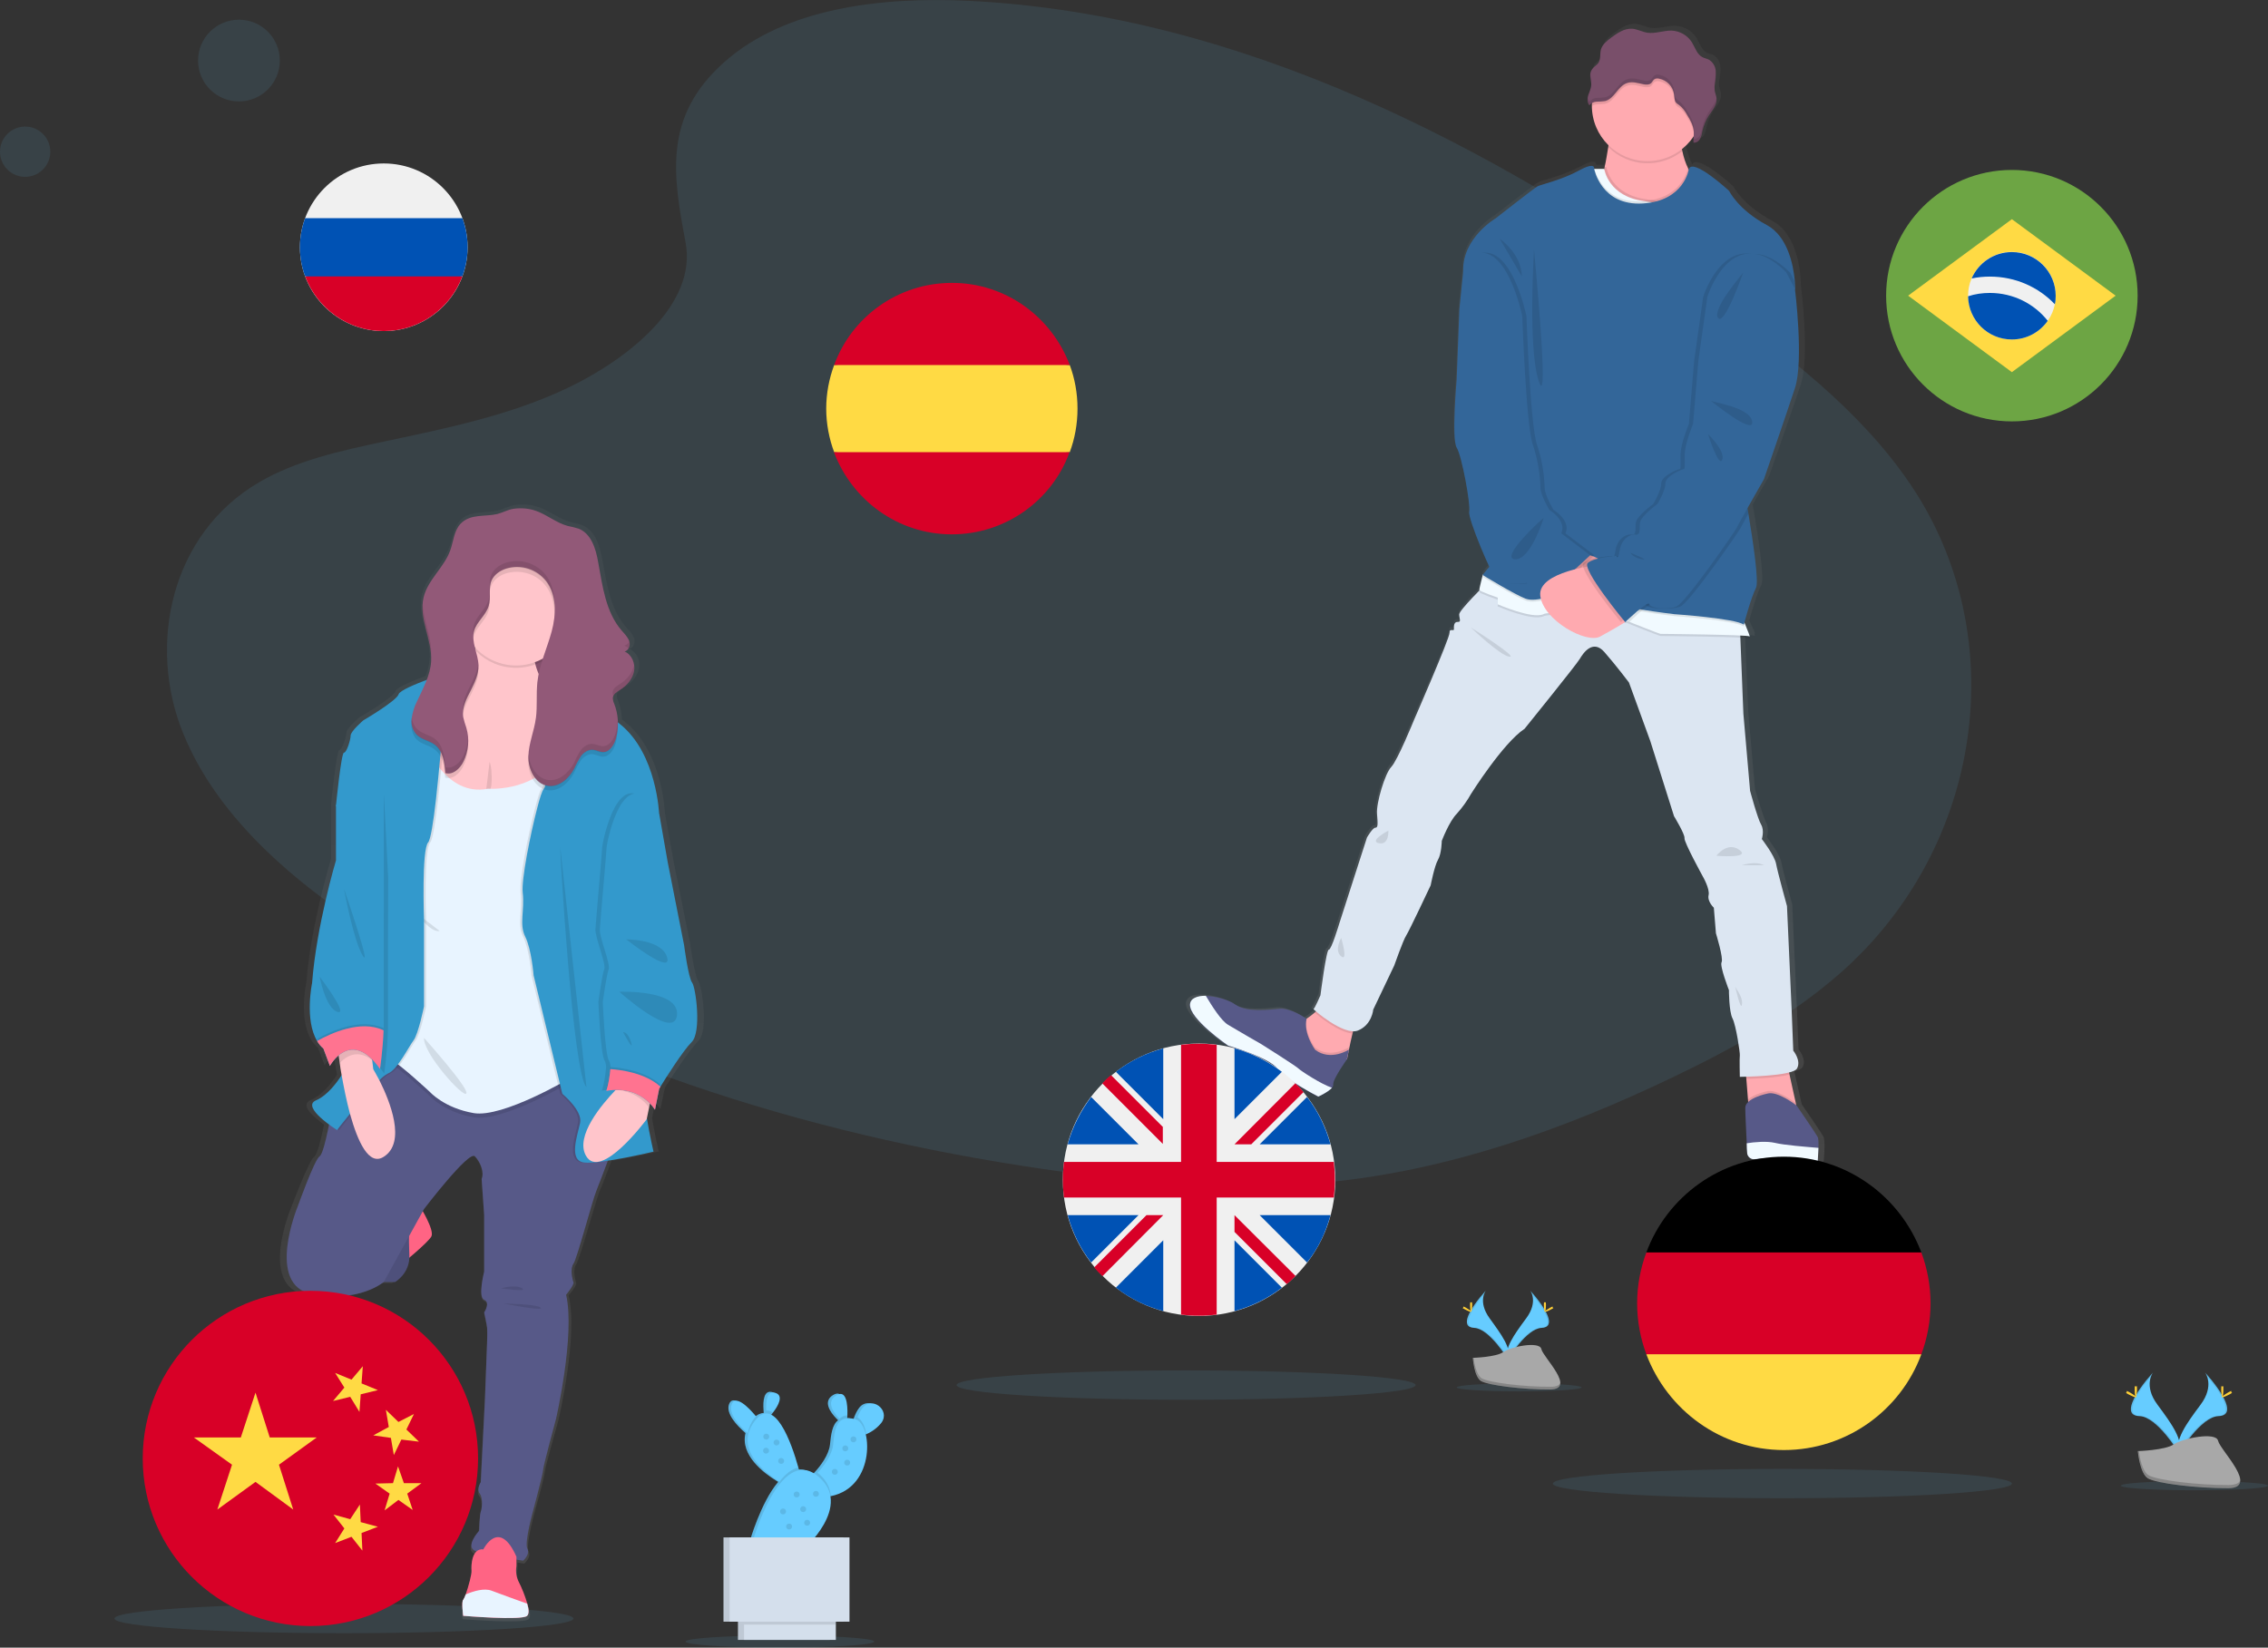 <?xml version="1.0" encoding="utf-8"?>
<!-- Generator: Adobe Illustrator 22.0.1, SVG Export Plug-In . SVG Version: 6.00 Build 0)  -->
<svg version="1.1" id="fa60aa3c-ac5a-409e-a10f-995c3361be0f"
	 xmlns="http://www.w3.org/2000/svg" xmlns:xlink="http://www.w3.org/1999/xlink" x="0px" y="0px" viewBox="0 0 1082.1 786.3"
	 style="enable-background:new 0 0 1082.1 786.3;" xml:space="preserve">
<rect x="0" y="0" width="1082.1" height="786.3" fill="#333333" stroke="none"/>
<style type="text/css">
	.st0{opacity:0.1;fill:#66CCFF;enable-background:new    ;}
	.st1{fill:#66CCFF;}
	.st2{opacity:0.1;enable-background:new    ;}
	.st3{fill:#FFD037;}
	.st4{fill:#A8A8A8;}
	.st5{opacity:0.2;enable-background:new    ;}
	.st6{fill:url(#SVGID_1_);}
	.st7{fill:#925978;}
	.st8{fill:#FF6484;}
	.st9{fill:#575988;}
	.st10{fill:#FFC5CB;}
	.st11{fill:#E8F4FF;}
	.st12{fill:#3399CC;}
	.st13{opacity:0.1;fill:#FFFFFF;enable-background:new    ;}
	.st14{opacity:0.1;}
	.st15{fill:url(#SVGID_2_);}
	.st16{fill:#FFAAB0;}
	.st17{fill:#DCE6F2;}
	.st18{fill:#F1FAFF;}
	.st19{fill:#336699;}
	.st20{fill:#794F6A;}
	.st21{fill:#D4DFEC;}
	.st22{fill:#FFDA44;}
	.st23{fill:#D80027;}
	.st24{fill:#F0F0F0;}
	.st25{fill:#0052B4;}
	.st26{fill:#6DA544;}
</style>
<title>design community</title>
<path class="st0" d="M345.5,29.7c29.2-26,75.1-31.3,116.8-29.3C593.4,6.9,711.7,70.2,814,141.8c37.1,25.9,73.5,53.8,97.6,89.5
	c49,72.6,34.4,173.3-33.6,233.1c-23.2,20.4-51.2,36-80.1,49.8c-51.3,24.6-106.6,44.4-164.7,50c-41.5,4-83.5,0.8-124.7-4.8
	c-115.2-15.6-228.3-50.2-323.1-109.3c-41.7-25.9-80.9-58.1-98-100.1s-6.2-95.1,36.3-119.9c17.6-10.3,38.6-14.9,59.1-19.3
	c30.3-6.4,61-12.7,88.3-25.8c28.2-13.5,61.6-39.5,56-69.3C321.1,83.7,316.3,55.7,345.5,29.7z"/>
<ellipse class="st0" cx="850.4" cy="708" rx="109.5" ry="7"/>
<ellipse class="st0" cx="565.9" cy="661" rx="109.5" ry="7"/>
<ellipse class="st0" cx="164.1" cy="772.4" rx="109.5" ry="7"/>
<ellipse class="st0" cx="372.1" cy="783.4" rx="45" ry="2.9"/>
<ellipse class="st0" cx="1047" cy="709" rx="35.1" ry="2.2"/>
<ellipse class="st0" cx="724.8" cy="662.1" rx="29.8" ry="1.9"/>
<path class="st1" d="M1052.1,655c0,0,4.7,6.2-2.2,15.4s-12.5,17.1-10.2,22.9c0,0,10.4-17.2,18.8-17.5S1061.3,665.4,1052.1,655z"/>
<path class="st2" d="M1052.1,655c0.4,0.6,0.8,1.2,1,1.9c8.2,9.7,12.6,18.7,4.7,18.9c-7.4,0.2-16.2,13.4-18.3,16.7
	c0.1,0.3,0.2,0.5,0.2,0.8c0,0,10.4-17.2,18.8-17.5S1061.3,665.4,1052.1,655z"/>
<path class="st3" d="M1060.8,662.8c0,2.2-0.2,3.9-0.5,3.9s-0.5-1.8-0.5-3.9s0.3-1.1,0.6-1.1S1060.8,660.7,1060.8,662.8z"/>
<path class="st3" d="M1063.8,665.4c-1.9,1-3.6,1.7-3.7,1.4s1.3-1.3,3.2-2.4s1.2-0.3,1.3,0S1065.7,664.4,1063.8,665.4z"/>
<path class="st1" d="M1027.2,655c0,0-4.7,6.2,2.2,15.4c6.9,9.3,12.5,17.1,10.2,22.9c0,0-10.4-17.2-18.8-17.5
	C1012.4,675.6,1018,665.4,1027.2,655z"/>
<path class="st2" d="M1027.2,655c-0.4,0.6-0.8,1.2-1,1.9c-8.2,9.7-12.6,18.7-4.7,18.9c7.4,0.2,16.2,13.4,18.3,16.7
	c-0.1,0.3-0.2,0.5-0.2,0.8c0,0-10.4-17.2-18.8-17.5C1012.4,675.6,1018,665.4,1027.2,655z"/>
<path class="st3" d="M1018.5,662.8c0,2.2,0.2,3.9,0.5,3.9s0.6-1.8,0.6-3.9s-0.3-1.1-0.6-1.1S1018.5,660.7,1018.5,662.8z"/>
<path class="st3" d="M1015.5,665.4c1.9,1,3.6,1.7,3.7,1.4s-1.3-1.3-3.2-2.4s-1.2-0.3-1.3,0S1013.6,664.4,1015.5,665.4z"/>
<path class="st4" d="M1020,692.5c0,0,13.1-0.4,17.1-3.2s20.2-6.2,21.2-1.7s19.7,22.5,4.9,22.6s-34.5-2.3-38.4-4.7
	C1020.9,703.1,1020,692.5,1020,692.5z"/>
<path class="st5" d="M1063.5,708.7c-14.8,0.1-34.5-2.3-38.4-4.7c-3-1.8-4.2-8.4-4.6-11.5h-0.4c0,0,0.8,10.6,4.8,13
	c4,2.4,23.6,4.8,38.4,4.7c4.3,0,5.8-1.5,5.7-3.8C1068.3,707.8,1066.7,708.6,1063.5,708.7z"/>
<path class="st1" d="M730.1,615.9c0,0,4,5.2-1.9,13.2s-10.7,14.6-8.8,19.6c0,0,8.9-14.7,16.1-15S738,624.8,730.1,615.9z"/>
<path class="st2" d="M730.1,615.9c0.3,0.5,0.6,1.1,0.8,1.7c7,8.3,10.8,16,4,16.2c-6.3,0.2-13.9,11.5-15.7,14.3
	c0.1,0.2,0.1,0.4,0.2,0.6c0,0,8.9-14.7,16.1-15S738,624.8,730.1,615.9z"/>
<path class="st3" d="M737.6,622.6c0,1.8-0.2,3.3-0.5,3.3s-0.5-1.5-0.5-3.3s0.3-1,0.5-1S737.6,620.8,737.6,622.6z"/>
<path class="st3" d="M740.2,624.8c-1.6,0.9-3,1.4-3.2,1.2s1.1-1.1,2.7-2s1-0.2,1.1,0S741.8,624,740.2,624.8z"/>
<path class="st1" d="M708.9,615.9c0,0-4,5.2,1.8,13.2s10.7,14.6,8.8,19.6c0,0-8.9-14.7-16.1-15S701,624.8,708.9,615.9z"/>
<path class="st2" d="M708.9,615.9c-0.4,0.5-0.6,1.1-0.8,1.7c-7,8.3-10.8,16-4,16.2c6.3,0.2,13.9,11.5,15.7,14.3
	c-0.1,0.2-0.1,0.4-0.2,0.6c0,0-8.9-14.7-16.1-15S701,624.8,708.9,615.9z"/>
<path class="st3" d="M701.4,622.6c0,1.8,0.2,3.3,0.5,3.3s0.5-1.5,0.5-3.3s-0.3-1-0.5-1S701.4,620.8,701.4,622.6z"/>
<path class="st3" d="M698.8,624.8c1.6,0.9,3,1.4,3.2,1.2s-1.1-1.1-2.7-2s-1-0.2-1.1,0S697.2,624,698.8,624.8z"/>
<path class="st4" d="M702.7,648c0,0,11.2-0.3,14.6-2.8s17.3-5.3,18.1-1.4s16.9,19.2,4.2,19.3s-29.5-2-32.9-4S702.7,648,702.7,648z"
	/>
<path class="st5" d="M739.9,661.8c-12.7,0.1-29.5-2-32.9-4c-2.6-1.6-3.6-7.2-3.9-9.8h-0.4c0,0,0.7,9.1,4.1,11.1s20.2,4.1,32.9,4
	c3.7,0,4.9-1.3,4.9-3.3C744,661.1,742.6,661.8,739.9,661.8z"/>
<linearGradient id="SVGID_1_" gradientUnits="userSpaceOnUse" x1="293.656" y1="194.626" x2="293.656" y2="-338.416" gradientTransform="matrix(1 0 0 1 -58.95 579.14)">
	<stop  offset="0" style="stop-color:#808080;stop-opacity:0.25"/>
	<stop  offset="0.54" style="stop-color:#808080;stop-opacity:0.12"/>
	<stop  offset="1" style="stop-color:#808080;stop-opacity:0.1"/>
</linearGradient>
<path class="st6" d="M333.2,468.3c-1.8-2.3-3.9-17.9-3.9-17.9l-8-39.8l-4.1-22.9c0,0-1-29-19.1-43.3l-1.4-1.1c0-0.3,0-0.5,0-0.8l0,0
	l0,0c-0.2-2.8-0.8-5.5-1.8-8.1c-0.4-0.8-0.7-1.8-0.6-2.7c0-0.4,0.2-0.7,0.4-1.1l0,0c0.8-1.2,2-2.1,3.3-2.7c3.3-2,6.1-5.1,6.9-8.9
	c0-0.1,0-0.2,0-0.2c0-0.2,0-0.3,0.1-0.5s0-0.2,0-0.3c0-0.2,0-0.3,0-0.5v-0.2c0-0.2,0-0.4,0-0.6v-0.1c0-0.2,0-0.5-0.1-0.7l0,0l0,0
	c-0.4-2.8-2.1-5.1-4.6-6.3c0.9-0.2,1.7-0.9,2-1.7l0,0c0.1-0.2,0.2-0.5,0.3-0.8l0,0c0.1-0.2,0.1-0.5,0.1-0.8v-0.1c0-0.2,0-0.4,0-0.7
	c0-0.1,0-0.1,0-0.2c0-0.2-0.1-0.4-0.1-0.6c0-0.1,0-0.1,0-0.2l-0.1-0.1l0,0c-0.7-1.9-2.3-3.4-3.6-4.9c-7.9-8.8-9.4-21.3-11.6-32.8
	c-1.2-6.4-3.4-13.7-9.6-16.1c-1.8-0.6-3.5-1-5.3-1.4c-5.5-1.5-10-5.3-15.4-7.2c-3.6-1.2-7.5-1.6-11.3-1c-2.9,0.5-5.3,1.9-8.1,2.6
	c-6,1.5-13.3-0.2-18,4.7c-3.3,3.4-3.6,8.5-5.2,12.9c-3.1,8.2-11.1,14.1-13.1,22.5c-1.3,5.5,0,11,1.5,16.5c1.1,3.7,1.8,7.5,2.2,11.3
	c0.1,1,0.1,1.9,0,2.9c-0.2,2.8-0.9,5.6-1.9,8.2c-6.8,2.5-13.8,5.5-14.3,7.1c-1,3.3-17.3,12.6-17.3,12.6s-6.2,5.3-6.2,7.3
	s-2.1,8.3-3.4,8.3s-3.9,25.4-3.9,25.4v26.4c0,0-9.6,31.2-11.8,58.9c0,0-3.9,17.7,2.4,27.8c0.8,1.4,1.9,2.6,3.1,3.6l3.2,8.4
	c1.1-1.9,2.6-3.6,4.3-5c0.2,1,0.3,2.3,0.6,3.7c0.3,1.7,0.6,3.7,1,5.8c-2,3.1-6.8,9.7-12.6,12.1c-5.4,2.3,1.6,8.2,6.4,11.7
	c-1.3,6.4-3.1,14.2-4.6,15.2c-2.6,1.8-10.9,23.9-10.9,23.9s-16.3,38,7.1,42.3s35.3-5.8,35.3-5.8h5.6c0,0,6.8-3.8,7-11.8
	c3.8-3.1,9.7-8.1,10.9-10.1s-2.1-8.5-4.2-12.1l0.5-1c0,0,22.2-28.5,25.1-25.4s4.6,7.8,3.4,10.8l1.2,17.4v27.2c0,0-3.2,12.3,0,13.6
	s0,6,0,6s1.2,5.5,1.4,7.3c0.1,2.3,0.1,4.5,0,6.8l-1.1,27.2l-2.1,40.3c0,0-2.3,3.3-0.5,5.5s1,7.6,0.5,8.6s-0.8,9.3-0.8,9.3
	s-7.5,7.8-1.5,9.8l0.2,0.1c-2.5,2.3-2.5,7.4-2.3,9s-1.6,8-2.9,11.6c-0.3,0.9-0.7,1.8-1.2,2.6c-0.9,0.6,0,7.7,0,7.7s29.1,2.4,31.5,0
	c1-0.9,0.8-3.2,0-5.8c-1.1-3.8-2.6-7.5-4.4-11c-1.7-3.1-0.9-7.2-0.9-7.2v-3c2,0.3,3.2,0.5,3.2,0.5s3.6-3,2.1-5.8S255,722,255,722
	s4.9-17.6,4.9-19.4s6.5-24.7,6.5-24.7s9.6-40.5,4.9-59.7c0,0,4.1-4.8,3.6-6s-1.7-6.5,0-8.8s9.3-30.5,11.3-35.2
	c1-2.2,3.3-8.3,5.6-14.3c10.3-1.5,22.5-4.4,22.5-4.4s-1.8-7.8-3.2-15.8l1.1-5.5l0.4-1.9c0.9,0.9,1.7,1.9,2.5,3l2.1-10.1
	c0,0,0.2-0.3,0.6-1c2.4-3.8,11.2-17.3,15.4-21.4C338.1,492.2,335,470.6,333.2,468.3z"/>
<rect x="242" y="299.8" class="st7" width="28.5" height="32"/>
<rect x="242" y="299.8" class="st2" width="28.5" height="32"/>
<path class="st8" d="M200.3,575.6c0,0,7.2,11.5,5.5,14.5s-13.7,12.8-13.7,12.8l-3.5-24L200.3,575.6z"/>
<path class="st9" d="M177.8,612.6l5.3-0.8h5.4c0,0,7.2-4.1,6.8-12.8s0-17,0-17L177.8,612.6z"/>
<path class="st2" d="M177.8,612.6l5.3-0.8h5.4c0,0,7.2-4.1,6.8-12.8s0-17,0-17L177.8,612.6z"/>
<path class="st9" d="M188.5,495.3l-30,33c0,0-3.5,21.8-6,23.5s-10.4,23.8-10.4,23.8s-15.7,37.8,6.9,42s34.1-5.8,34.1-5.8l19.2-34.8
	c0,0,21.5-28.2,24.3-25.2s4.5,7.8,3.2,10.8l1.2,17.2v27c0,0-3.1,12.2,0,13.5s0,6,0,6s1.2,5.5,1.4,7.2s0,6.8,0,6.8l-1,27l-2,40
	c0,0-2.2,3.2-0.5,5.5s1,7.5,0.5,8.5s-0.8,9.2-0.8,9.2s-7.2,7.8-1.5,9.8s22.5,4.5,22.5,4.5s3.5-3,2-5.8s2.8-18.2,2.8-18.2
	s4.7-17.5,4.7-19.2s6.2-24.5,6.2-24.5s9.2-40.2,4.8-59.2c0,0,4-4.8,3.5-6s-1.7-6.5,0-8.8s9-30.2,11-35s10.5-27.8,10.5-27.8v-42.5
	L188.5,495.3z"/>
<path class="st10" d="M278,344.6l-17.3,32.6l-4.5,8.6l-0.7,1.3l-44.5,1.8c0,0-1.3-2.8-3.1-7.2c-3.1-7.5-7.8-19.8-10.2-30.1
	c-0.6-2.5-1-5-1.3-7.5c-0.7-6.2,0.3-10.7,4.3-11.1c1-0.1,2,0,3,0.3c2.8,0.8,5.7,1.1,8.6,0.8c10.6-1.3,13.6-12.4,14.2-22.9
	c0-0.7,0.1-1.5,0.1-2.2c0-2.3,0-4.5-0.1-6.5c-0.2-3.4-0.6-6.8-1.2-10.2c2.6-1.3,5.4-2.3,8.3-3c8.4-2.2,20.3-2.1,20.5,15.3
	c0,3.9,0.4,7.7,1.1,11.5c0.5,2.2,1.2,4.2,2.1,6.2c2.9,5.6,7,6.2,8.9,6.2c0.4,0,0.7,0,1-0.1L278,344.6z"/>
<path class="st2" d="M233.6,363.5c0.6,1.8,0.9,3.6,0.9,5.5c0.2,2,0.1,4-0.1,5.9c-0.3,2-1.3,3.8-2.8,5.1"/>
<circle class="st2" cx="246.2" cy="291.9" r="26.8"/>
<path class="st10" d="M273,290.8c0,14.8-12,26.7-26.7,26.8c-7.4,0-14.6-3.1-19.6-8.6c-0.2-0.2-0.5-0.5-0.7-0.8
	c-9.6-11.2-8.4-28.1,2.8-37.7s28.1-8.4,37.7,2.8C270.7,278.2,273,284.4,273,290.8L273,290.8z"/>
<path class="st2" d="M203.3,357.6c0,0,9.5,24.8,29.5,20.8c0,0,20.2,1.6,31.7-13.2c11.6-14.8,12.2,85,12.2,85l-4.5,66.2
	c0,0-32.2,19.2-46.2,16.8s-20.8-10-20.8-10s-14.8-13.8-18.8-15.5s1.8-87,1.8-87l4.8-32L203.3,357.6z"/>
<path class="st11" d="M203.3,355.6c0,0,9.5,24.8,29.5,20.8c0,0,20.2,1.6,31.7-13.2c11.6-14.8,12.2,85,12.2,85l-4.5,66.2
	c0,0-32.2,19.2-46.2,16.8s-20.8-10-20.8-10s-14.8-13.8-18.8-15.5s1.8-87,1.8-87l4.8-32L203.3,355.6z"/>
<path class="st2" d="M202.3,495.3c0,0,21.5,24,20.2,26.5S201.8,502.6,202.3,495.3z"/>
<path class="st2" d="M198.6,435.7c0,0,6.9,9.6,11.2,8.6"/>
<path class="st2" d="M213.4,333.3c0,0,0,0.3-0.1,0.8c-0.2,3.1-1.1,14.2-2.2,26.6c-0.6,7-1.4,14.3-2.1,20.9
	c-1.2,10.7-2.6,19.2-3.7,20.4c-3.2,3.5-2,36.5-2,36.5v41.8c0,0-2.7,13.2-5,16.2s-7.8,14.2-12.2,15.8c-1.6,0.9-3,2-4.1,3.3
	c-4,4-9.7,10.7-14,15.9c-3.6,4.4-6.2,7.8-6.2,7.8s-17.5-11-10-14.2c5.6-2.4,10.2-8.9,12.2-12c0.7-1,1-1.7,1-1.7
	c0.4-2.3,0.9-4.6,1.6-6.9c0.6-2.1,1.6-4.1,2.8-6c0.9-1.5,2.4-2.7,4.1-3.1c6.5-1.2,9.8-63,9.8-63l-20-43.6l-2-4.4
	c0,0,2.5-25.2,3.8-25.2s3.2-6.2,3.2-8.2s6-7.2,6-7.2s15.9-9.3,16.9-12.5c0.5-1.7,7.8-4.8,14.6-7.3c6.1-2.3,11.8-4.1,11.8-4.1
	C220.7,324.7,213.4,333.3,213.4,333.3z"/>
<path class="st12" d="M212.4,333.3c0,0,0,0.3-0.1,0.8c-0.2,3.1-1.1,14.2-2.2,26.6c-0.6,7-1.4,14.3-2.1,20.9
	c-1.2,10.7-2.6,19.2-3.7,20.4c-3.2,3.5-2,36.5-2,36.5v41.8c0,0-2.7,13.2-5,16.2s-7.8,14.2-12.2,15.8c-1.6,0.9-3,2-4.1,3.3
	c-4,4-9.7,10.7-14,15.9c-3.6,4.4-6.2,7.8-6.2,7.8s-17.5-11-10-14.2c5.6-2.4,10.2-8.9,12.2-12c0.7-1,1-1.7,1-1.7
	c0.4-2.3,0.9-4.6,1.6-6.9c0.6-2.1,1.6-4.1,2.8-6c0.9-1.5,2.4-2.7,4.1-3.1c6.5-1.2,9.8-63,9.8-63l-20-43.6l-2-4.4
	c0,0,2.5-25.2,3.8-25.2s3.2-6.2,3.2-8.2s6-7.2,6-7.2s15.9-9.3,16.9-12.5c0.5-1.7,7.8-4.8,14.6-7.3c6.1-2.3,11.8-4.1,11.8-4.1
	C219.7,324.7,212.4,333.3,212.4,333.3z"/>
<path class="st2" d="M311.9,390.8l-21.6,25.3c0,0,18.8,97.2,16.5,101.8c-0.2,0.4-0.3,0.8-0.3,1.2c-0.2,2.3-0.2,4.7,0.1,7
	c0.3,2.5,0.7,5.2,1.1,7.9c1.3,7.9,3.1,15.6,3.1,15.6s-25.2,6-33,5.2s-3.2-13.2-2-19s-8.5-13.8-8.5-13.8l-13.7-56.5
	c0,0-1-12.5-4-18.5s-0.2-12.5-1.2-21c-0.7-6.1,3.6-27.7,6.9-40.3c1.2-4.8,2.3-8.3,3-9.1l0.1-0.1c2-1.8,0-12,0-12s4.8-27,4.2-29.2
	c-0.3-1.3,1.3-4.4,2.7-6.9c1.1-1.9,2-3.4,2-3.4s9.7,6.1,26.2,19.5l1.5,1.2c17.5,14.2,18.5,43,18.5,43L311.9,390.8z"/>
<path class="st12" d="M312.9,390.8l-21.6,25.3c0,0,18.8,97.2,16.5,101.8c-0.2,0.4-0.3,0.8-0.3,1.2c-0.2,2.3-0.2,4.7,0.1,7
	c0.3,2.5,0.7,5.2,1.1,7.9c1.3,7.9,3.1,15.6,3.1,15.6s-25.2,6-33,5.2s-3.2-13.2-2-19s-8.5-13.8-8.5-13.8l-13.7-56.5
	c0,0-1-12.5-4-18.5s-0.2-12.5-1.2-21c-0.7-6.1,3.6-27.7,6.9-40.3c1.2-4.8,2.4-8.3,3-9.1l0.1-0.1c2-1.8,0-12,0-12s4.8-27,4.2-29.2
	c-0.3-1.3,1.3-4.4,2.7-6.9c1.1-1.9,2-3.4,2-3.4s9.7,6.1,26.2,19.5l1.5,1.2c17.5,14.2,18.5,43,18.5,43L312.9,390.8z"/>
<path class="st2" d="M267.3,404.3c-0.2,2,6,108.2,12.5,114.5L267.3,404.3z"/>
<path class="st10" d="M183,552.1c-7,4.4-12.3-7.2-16-20.5c-1.7-6.3-3-12.9-4-18.5c-0.4-2.1-0.7-4-0.9-5.7c-0.7-4.5-1-7.4-1-7.4
	l7.4-1.5l8.1-1.6l1,9.2l0.5,4.2c0,0,1.3,2.1,3,5.4C185.9,525.3,194.1,545.2,183,552.1z"/>
<path class="st10" d="M311.5,519.9l-1.8,8.6l-1.1,5.4l-0.1,0.3c0,0-21.9,29.6-28.9,17.4c-5.4-9.4,7.7-24.7,14.1-31.4
	c2-2.1,3.4-3.3,3.4-3.3l10.2,2.2L311.5,519.9z"/>
<path class="st8" d="M251.5,771.1c-2.4,2.4-30.5,0-30.5,0s-0.9-7,0-7.6c0.5-0.8,0.9-1.7,1.2-2.6c1.3-3.7,3-10,2.8-11.5
	c-0.2-2.1-0.1-10.6,5.6-10c0,0,7.5-15.2,15.8,3.5v4.5c-0.4,2.4-0.1,4.9,0.9,7.1c1.8,3.5,3.2,7.1,4.3,10.9
	C252.3,767.9,252.5,770.1,251.5,771.1z"/>
<path class="st11" d="M251.5,771.1c-2.4,2.4-30.5,0-30.5,0s-0.9-7,0-7.6c0.5-0.8,0.9-1.7,1.2-2.6c3.7-1.6,8.8-3.1,12.3-1.8
	c4.5,1.7,12.7,4.7,17,6.2C252.3,767.9,252.5,770.1,251.5,771.1z"/>
<path class="st2" d="M226.5,311.2c0.7,2.9,1.7,5.8,1.7,8.7c0.1,4-1.7,7.9-3.5,11.5c-2.1,4.1-4.5,8.5-3.8,13.1
	c0.4,1.7,0.9,3.4,1.5,5.1c1.6,5.4,1,11.1-1.4,16.1c-1.6,3.3-5,6.5-8.6,5.4c-0.3-3.5-0.7-7.4-2.4-10.4c-0.7-1.2-1.6-2.3-2.7-3.1
	c-2.6-2-6.2-2.4-8.5-4.7c-0.4-0.4-0.8-0.9-1.1-1.4c-1.1-1.9-1.6-4.2-1.4-6.4c0-0.3,0.1-0.7,0.1-1c0.5-2.4,1.3-4.8,2.4-7
	c0.6-1.3,1.3-2.7,1.9-4c1.5-3,2.8-6.1,3.8-9.3c6.1-2.3,11.8-4.1,11.8-4.1c3.3,5-3.9,13.7-3.9,13.7s0,0.3-0.1,0.8
	C222.9,332.9,226.1,321.7,226.5,311.2z"/>
<path class="st2" d="M241.5,273.6c-2.9,0.9-5.7,2.8-7,5.6c-1.4,3.1-0.7,6.7-1,10.1c-0.1,0.7-0.2,1.5-0.4,2.2
	c-1.2,4.2-5.1,7.1-6.7,11.1c-0.1,0.3-0.2,0.6-0.3,0.9c-0.4,1.6-0.5,3.2-0.2,4.8c-9.6-11.2-8.3-28.1,2.9-37.7s28.1-8.3,37.7,2.9
	c9.6,11.2,8.3,28.1-2.9,37.7c-1.2,1-2.5,1.9-3.8,2.7c1.1-3.4,2.3-6.7,3.2-10.2c2.2-8.1,2.5-17.4-2.6-24.1
	C256,273.9,248.5,271.6,241.5,273.6z"/>
<path class="st2" d="M293.8,354.6c-0.9,3.2-3.1,6.7-6.4,6.5c-1.6-0.1-3-1-4.6-1.2c-2.2-0.2-4.3,1.2-5.7,3c-1.2,1.9-2.3,3.9-3.2,5.9
	c-2.5,4.8-7.3,9.1-12.6,8.3l-0.5-0.1c-0.5-0.1-1.1-0.3-1.6-0.5c-4.8-2-7.3-8.1-7.2-13.6c0.2-6.2,2.8-12,3.6-18.2
	c0.8-5.7,0.1-11.4,0.7-17.1c0.2-1.9,0.5-3.7,1-5.6c2.9,5.6,7,6.2,8.9,6.2c1.1-1.9,2-3.4,2-3.4s9.7,6.1,26.2,19.5
	C294.9,347.9,294.6,351.3,293.8,354.6z"/>
<path class="st7" d="M256,243.9c5.2,1.9,9.6,5.7,14.9,7.1c1.7,0.3,3.5,0.8,5.2,1.3c6,2.4,8.2,9.6,9.3,16
	c2.1,11.5,3.6,23.8,11.2,32.6c1.4,1.6,2.9,3.1,3.6,5s-0.2,4.6-2.2,5c3.5,1.5,5.2,5.8,4.5,9.5s-3.4,6.8-6.6,8.8c-1.5,1-3.3,2-3.5,3.8
	c0,0.9,0.2,1.9,0.6,2.7c2.1,5.3,2.4,11.2,0.9,16.7c-0.9,3.2-3.1,6.7-6.4,6.5c-1.6-0.1-3-1-4.6-1.1c-2.2-0.2-4.3,1.2-5.7,3
	c-1.2,1.9-2.3,3.9-3.2,5.9c-2.5,4.8-7.3,9.1-12.6,8.3c-6.1-0.9-9.5-8-9.3-14.2s2.8-12,3.6-18.2c0.8-5.7,0.1-11.4,0.7-17.1
	c0.9-8.3,4.6-16,6.8-24.1s2.5-17.4-2.6-24.1c-4.5-5.7-12-8.1-19-6c-2.9,0.9-5.7,2.8-7,5.6c-1.7,3.8-0.2,8.3-1.4,12.2
	c-1.3,4.5-5.7,7.5-7,12c-1.5,5.4,2,10.9,2.1,16.5c0.1,4-1.7,7.9-3.5,11.5c-2.1,4.1-4.5,8.5-3.8,13.1c0.4,1.7,0.9,3.4,1.5,5.1
	c1.6,5.4,1.1,11.2-1.4,16.2c-1.6,3.3-5.1,6.5-8.6,5.4c-0.4-5-1.1-10.5-5-13.5c-2.6-2-6.2-2.4-8.6-4.7c-2-2.1-2.9-5-2.5-7.8
	s1.2-5.5,2.5-8.1c2.9-6.2,6.4-12.4,6.8-19.2c0.6-10.3-6-20.4-3.6-30.5c2-8.4,9.8-14.3,12.7-22.4c1.6-4.4,1.8-9.5,5-12.8
	c4.6-4.8,11.6-3.2,17.5-4.6c2.7-0.7,5-2.1,7.8-2.5C248.7,242.3,252.5,242.6,256,243.9z"/>
<path class="st2" d="M185.1,457.3c0,0,0,22.5,0,32.5c0,1.3,0,2.7-0.1,4.1c-0.3,9-1.7,18.4-1.7,18.4c-1.6-2.4-3.5-4.5-5.7-6.3
	c-4.8-3.8-8.9-3.3-11.9-1.6c-1.3,0.8-2.5,1.7-3.6,2.9c-0.7-4.5-1-7.4-1-7.4l7.4-1.5c0.9-1.5,2.4-2.7,4.1-3.1c6.5-1.2,9.8-63,9.8-63
	l-20-43.6v-2.1l6.8-10.8c11.2-9.8,14,4.2,14,4.2s2,38,2,39S185.1,457.3,185.1,457.3z"/>
<path class="st12" d="M183.1,455.1c0,0,0,22.5,0,32.5c0,1.3,0,2.7-0.1,4.1c-0.3,9-1.7,18.4-1.7,18.4c-14-19.8-23.9-1.4-23.9-1.4
	l-3.1-8.3c-1.2-1-2.2-2.2-3-3.6c-6.1-10.1-2.4-27.7-2.4-27.7c2.1-27.5,11.4-58.5,11.4-58.5v-26.2l6.8-10.8c11.2-9.8,16,4.2,16,4.2
	s0,38,0,39S183.1,455.1,183.1,455.1z"/>
<path class="st2" d="M183,490.7c-0.3,9-1.7,18.4-1.7,18.4c-14-19.8-23.9-1.4-23.9-1.4l-3.1-8.3c-1.2-1-2.2-2.2-3-3.6
	C157.8,492.1,172.2,485.5,183,490.7z"/>
<path class="st8" d="M183,491.7c-0.3,9-1.7,18.4-1.7,18.4c-14-19.8-23.9-1.4-23.9-1.4l-3.1-8.3c-1.2-1-2.2-2.2-3-3.6
	C157.8,493.1,172.2,486.5,183,491.7z"/>
<path class="st13" d="M183,491.7c-0.3,9-1.7,18.4-1.7,18.4c-14-19.8-23.9-1.4-23.9-1.4l-3.1-8.3c-1.2-1-2.2-2.2-3-3.6
	C157.8,493.1,172.2,486.5,183,491.7z"/>
<path class="st2" d="M164.1,424.1c0,0,4.5,24.8,9,32S164.1,424.1,164.1,424.1z"/>
<path class="st2" d="M152.5,466.1c0,0,2.8,15,8.5,16.8S152.5,466.1,152.5,466.1z"/>
<path class="st2" d="M307.4,519l4.1,0.9l-1.8,8.6c-0.7-0.9-1.4-1.7-2.2-2.5c-3.7-3.5-8.5-5.6-13.7-5.9c-2.2-0.1-4.5,0-6.6,0.4
	c1-3.4,1.6-6.9,1.9-10.4c0.2-1.3,0-2.7-0.6-3.9c-2-2.8-3-28.2-3-28.2s1.8-13,2.8-15.5s-4.5-15.3-4.2-19.1c0.2-3.9,3.2-37.1,3.2-38.9
	s6.5-36,20-23l5.2,7.2l0.3,1.9l-21.6,25.3c0,0,18.8,97.2,16.5,101.8C307.6,518.2,307.5,518.6,307.4,519z"/>
<path class="st12" d="M330,497.3c-4.1,4.1-12.6,17.5-14.9,21.3l-0.6,1l-2,10c0,0-7-12-23.2-9c1-3.4,1.6-6.9,1.9-10.4
	c0.2-1.3,0-2.7-0.6-3.9c-2-2.8-3-28.2-3-28.2s1.8-13,2.8-15.5s-4.5-15.3-4.2-19.1c0.2-3.9,3.2-37.1,3.2-38.9s6.5-36,20-23l5.2,7.2
	l4,22.8l7.8,39.5c0,0,2,15.5,3.8,17.8S334.8,492.6,330,497.3z"/>
<path class="st2" d="M315.1,517.6l-0.6,1l-2,10c0,0-7-12-23.2-9c1-3.4,1.6-6.9,1.9-10.4C296.7,509.6,307.9,511.1,315.1,517.6z"/>
<path class="st8" d="M315.1,518.6l-0.6,1l-2,10c0,0-7-12-23.2-9c1-3.4,1.6-6.9,1.9-10.4C296.7,510.6,307.9,512.1,315.1,518.6z"/>
<path class="st13" d="M315.1,518.6l-0.6,1l-2,10c0,0-7-12-23.2-9c1-3.4,1.6-6.9,1.9-10.4C296.7,510.6,307.9,512.1,315.1,518.6z"/>
<path class="st2" d="M298.8,448.3c0,0,17-0.2,19.5,8.6S298.8,448.3,298.8,448.3z"/>
<path class="st2" d="M295.5,473.3c0,0,28.8-1.2,27.5,11.2S295.5,473.3,295.5,473.3z"/>
<path class="st2" d="M297.3,492.6c0,0,2.2-0.5,3.8,4.8S297.3,492.6,297.3,492.6z"/>
<path class="st2" d="M239.1,614.8c0,0,6.9-2,10,0S239.1,614.8,239.1,614.8z"/>
<path class="st2" d="M240.3,622.1c0,0,16.2,0.2,17.7,2S240.3,622.1,240.3,622.1z"/>
<g class="st14">
	<path d="M205.7,312.8c0.5-8.2-3.5-16.2-4-24.3c-0.5,8.1,3.6,16.2,4,24.5C205.6,313,205.7,312.9,205.7,312.8z"/>
	<path d="M224.8,326.4c-2.1,4.1-4.4,8.4-3.8,12.9c0.4-3.4,2.2-6.8,3.8-9.9c1.8-3.6,3.6-7.4,3.5-11.5c0-0.4,0-0.9-0.1-1.3
		C227.8,320,226.3,323.3,224.8,326.4z"/>
	<path d="M297.9,308.1c0.7,0.3,1.4,0.8,2,1.3c0.5-1,0.6-2.2,0.3-3.4v-0.1C299.9,307,299,307.8,297.9,308.1z"/>
	<path d="M221.1,360.7c-1.6,3.3-5.1,6.5-8.6,5.4c-0.4-5-1.1-10.5-5-13.5c-2.6-2-6.2-2.4-8.5-4.7c-1.4-1.4-2.3-3.3-2.5-5.3
		c0,0.2-0.1,0.3-0.1,0.5c-0.4,2.9,0.6,5.7,2.5,7.8c2.4,2.3,5.9,2.7,8.5,4.7c4,3,4.7,8.6,5,13.5c3.5,1.1,7-2.1,8.6-5.4
		c1.7-3.5,2.5-7.4,2.2-11.3C223.1,355.3,222.3,358.1,221.1,360.7z"/>
	<path d="M302.4,317.6c-0.7,3.7-3.4,6.8-6.6,8.8c-1.5,1-3.3,2-3.5,3.8c0,0.7,0.1,1.4,0.3,2c0.8-1.1,1.9-2.1,3.2-2.7
		c3.2-2,5.9-5.1,6.6-8.8c0.2-1.1,0.2-2.2,0-3.2C302.4,317.4,302.4,317.5,302.4,317.6z"/>
	<path d="M293.8,349.6c-0.9,3.2-3.1,6.7-6.4,6.5c-1.6-0.1-3-1-4.6-1.1c-2.2-0.2-4.3,1.2-5.7,3c-1.2,1.9-2.3,3.9-3.1,5.9
		c-2.5,4.8-7.3,9.1-12.6,8.3s-8.7-6.5-9.2-12.1c0,0.3-0.1,0.6-0.1,0.9c-0.2,6.2,3.2,13.3,9.3,14.2c5.3,0.8,10.1-3.5,12.6-8.3
		c0.9-2.1,1.9-4.1,3.1-5.9c1.4-1.8,3.5-3.2,5.7-3c1.6,0.1,3,1.1,4.6,1.1c3.3,0.2,5.5-3.4,6.4-6.5c0.8-2.8,1.1-5.7,0.9-8.7
		C294.5,345.9,294.3,347.7,293.8,349.6z"/>
	<path d="M260.5,277.6c2.5,3.5,3.9,7.7,4,12c0.3-5.4-0.8-10.8-4-15.1c-4.5-5.7-12-8.1-19-6c-2.9,0.9-5.7,2.8-7,5.6
		c-1.7,3.8-0.3,8.3-1.4,12.2c-1.3,4.5-5.7,7.5-7,12c-0.4,1.4-0.5,2.9-0.3,4.4c0.1-0.5,0.1-0.9,0.3-1.4c1.2-4.5,5.6-7.5,7-12
		c1.2-4-0.2-8.5,1.4-12.2c1.2-2.8,4-4.7,7-5.6C248.5,269.5,256,271.9,260.5,277.6z"/>
</g>
<linearGradient id="SVGID_2_" gradientUnits="userSpaceOnUse" x1="777.095" y1="-24.69" x2="777.095" y2="-567.766" gradientTransform="matrix(1 0 0 1 -58.95 579.14)">
	<stop  offset="0" style="stop-color:#808080;stop-opacity:0.25"/>
	<stop  offset="0.54" style="stop-color:#808080;stop-opacity:0.12"/>
	<stop  offset="1" style="stop-color:#808080;stop-opacity:0.1"/>
</linearGradient>
<path class="st15" d="M870,542.5c-1-2-10.3-15.4-10.3-15.4l0,0l-0.3-1.2l-3.1-13.7l-0.2-1c2-0.5,3.4-1.1,3.9-1.9
	c2.2-3.8-1.9-8.5-1.9-8.5l-0.8-20.2l-2.2-49c0,0-4.6-16.4-5.2-20.2c-0.7-3.8-6.9-11.9-6.9-11.9s1.3-4-0.3-6.9s-5.4-16.2-5.4-16.2
	l-3.2-37l-1.5-36.4c1.5,0,3.1,0.1,4.6,0.4c0.2,0.2,0.1-0.3-0.2-1.1c0.1,0,0.2,0,0.2,0.1c0.5,0.4-0.9-2.7-2.4-5.9l-0.2-0.4
	c0.7-2.6,3.7-13.2,5.8-17c1.5-2.8-1.4-22.3-3.7-35.6c-0.2-1-0.3-1.9-0.5-2.7c3.7-6.4,7.9-13.7,7.9-13.7s10.7-30.4,15.1-43.7
	s0-47.5,0-47.5l0,0c0,0,0-1.7-0.2-4.3c-0.7-7.1-3.3-20.9-13.5-26.3C831.4,97.9,827,88.9,827,88.9s-17.3-15.8-19.5-10.5l-0.2-0.3
	c-1.3-2.6-2.2-5.4-2.8-8.3c-0.1-0.3-0.1-0.6-0.2-0.9c2.2-1.7,4.1-3.8,5.7-6.2c0,0.4-0.1,0.9-0.1,1.3l0,0c0,0.3,0,0.6,0,0.8v0.4
	c0,0.2,0,0.4,0,0.6c0,0.1,0,0.2,0,0.3c1.3,0.1,2.6-0.6,3.2-1.8c0.5-1.2,0.9-2.4,1.1-3.7c0.6-2.7,1.7-5.3,3.2-7.6s3.5-4.6,3.7-7.1
	c0-0.4,0-0.8,0-1.1c-0.1-1.3-0.8-2.6-0.9-3.9c-0.1-0.7-0.1-1.3,0-2l0,0c0-0.4,0.1-0.8,0.2-1.2s0.2-1,0.2-1.6s0.1-0.9,0.2-1.3V35
	c0.1-1.2,0.1-2.3,0-3.5c-0.2-2.2-1.4-4.1-3.2-5.2c-1-0.5-2.2-0.7-3.2-1.2c-2.6-1.3-3.5-4.6-5-7.1c-2.2-3.4-5.9-5.5-9.9-5.7
	s-7.9,1.6-11.8,1c-2.5-0.4-4.8-1.8-7.4-1.9c-3.7-0.3-7,2-10.1,4.2c-2.1,1.5-4.4,3.3-5.1,5.8c-0.6,2.1,0,4.4-1.2,6.2
	c-0.8,1.2-2.1,1.8-3,3c-0.7,0.9-1,2.1-1,3.2c0,0.1,0,0.2,0,0.3s0,0.4,0,0.5c0.1,0.8,0.2,1.6,0.3,2.3c0,0.1,0,0.2,0,0.2l0,0
	c0.3,2.1-0.4,3.6-1.1,5.7c-0.3,0.9-0.5,1.8-0.5,2.7v0.1c0,0,0,0.1,0,0.2c0,0.2,0,0.4,0,0.6l0,0c0.1,0.7,0.4,1.4,0.9,1.9
	c0.2-0.4,0.6-0.8,1-1c0,0.3,0,0.6,0,0.9v0.1c0,7.1,2.9,13.9,8,18.9c0,0.3-0.1,0.6-0.1,0.9c-0.4,3-1,6.3-1.7,9.5l-0.2,1h-5
	c0,0,0.8-3.7-7.5,0.8s-18.5,6.7-20,7.5s-20.3,15.4-20.3,15.4s-16.3,9.4-15.8,25.4l0,0l-1.9,18l-1.3,33.6c0,0-2.5,28.6,0,32.6
	s6.9,27.8,6.1,30.8c-0.6,2.2,5.5,17.5,9.8,26.4c-1.1,1.2-2.2,2.5-3.2,3.8c0,0-1.7,6.7-1.7,7.4c0,0,0,0.1,0.1,0.1
	c-3.8,3.8-9.7,10-9.7,11.4c0,2,1.2,3.8-0.7,3.6s-1.9,2.1-1.8,3.4s-2.3-0.7-2.1,1.8s-17.3,41.8-17.3,41.8s-8,19.2-11,22.4
	c-3,3.2-7.3,17.2-6.9,22.4s0.5,6.7-0.8,6.7s-4.1,4.7-4.1,4.7L638,440c0,0-3.9,12.7-5.1,12.5c-1.2-0.2-3.8,21.8-3.8,21.8
	s-2.9,6.5-3.4,6.5c-0.1,0,0.4,0.5,1.2,1.2l-0.6,0.5c-1.3,1.1-2.6,2.1-4,3c0,0-7.7-5.3-13-4.8s-16.1,1.8-21.5-2
	c-3-2.1-9.3-4-14.4-4.1c-4.1-0.1-7.3,1-7.6,4.1c-0.5,6.8,18.5,19.7,18.5,19.7s20,5.7,23.9,11s19.9,13.4,19.9,13.4s4.8-2.1,6.6-4.2
	l0,0c0.4-0.4,0.7-1,0.7-1.6c-0.3-2.5,6.6-12,6.6-12l1-4.7c0.5-2.3,1.1-5.2,1.7-7.7c0.1-0.3,0.2-0.7,0.2-1c0.8,0,1.6-0.1,2.3-0.4
	c6.8-2.7,7.5-10,7.5-10l10.1-21.2c0,0,4.4-12.2,5.8-14.4c1.3-2.2,11.8-24.1,11.8-24.1s1.9-9.4,3.6-12.2c1.7-2.8,1.9-9,1.9-9
	s3.5-9.4,7.3-13c2.7-2.9,5-6.1,6.9-9.5c0,0,15.4-24.3,25.9-31.1c0,0,25.2-30.8,26.8-33.5s6.3-9.7,12-3.3
	c5.7,6.3,11.8,14.6,11.8,14.6l10.3,28.1l11.5,36c0,0,5.4,8.7,5.1,10.5c-0.3,1.8,8.8,18.2,8.8,18.2s3.5,6,2.9,9s2.5,6,2.5,6l1,12.2
	c0,0,3.7,12,2.7,13.9s3.6,13.4,3.6,13.4s0,10.2,1.7,13.5s3.7,16.7,3.6,17.7s0,10.2,0,10.2s1.2,0,3.1-0.1l0.1,1l0.8,10.1l0.1,0.9
	c-0.9,0.7-1.5,1.8-1.5,2.9c0,2.7,0.4,10.7,0.7,17c0.1,1.7,0.2,3.2,0.2,4.5c0.1,1.8,1.7,3.2,3.5,3.1c0.1,0,0.1,0,0.2,0
	c4.8-0.6,9.7-0.4,14.5,0.5c5.3,1.2,10.7,1.6,16.1,1.2c0,0,0.4-3.8,0.4-7.2C870.5,545.2,870.4,543.2,870,542.5z"/>
<polygon class="st16" points="857,527.6 834.2,527.6 834,524.9 833.2,514.8 832.5,507.2 852.5,507.2 853.8,512.8 856.8,526.4 "/>
<path class="st16" d="M647.2,487.2c-0.4,0.4-1.1,3-1.9,6c-1.3,5.4-2.6,12.3-2.6,12.3l-0.8,0.2L624,510c0,0-9.3-21.3-5-21.8
	c1.5-0.3,3-1,4.2-1.9c1.4-0.9,2.8-2,4.1-3.1c2.4-2,4.2-3.9,4.2-3.9S648.4,486,647.2,487.2z"/>
<path class="st2" d="M647.2,487.2c-0.4,0.4-1.1,3-1.9,6c-6.2-0.4-15.5-7.7-18-10c2.4-2,4.2-3.9,4.2-3.9S648.4,486,647.2,487.2z"/>
<path class="st2" d="M853.7,512.8c-5.5,1.5-15.5,1.9-20.6,2.1l-0.6-7.6h20L853.7,512.8z"/>
<path class="st17" d="M708.7,278.9c0,0-12.5,12.3-12.5,14.3s1.2,3.7-0.7,3.6c-1.8-0.1-1.9,2-1.8,3.4s-2.2-0.7-2.1,1.8
	s-17,41.7-17,41.7s-7.8,19.2-10.8,22.3s-7.2,17.2-6.8,22.3s0.5,6.7-0.8,6.7s-4,4.7-4,4.7l-13.2,41c0,0-3.8,12.7-5,12.5
	s-4,21.8-4,21.8s-2.8,6.5-3.3,6.5s14.5,13,21.2,10.3s7.3-10,7.3-10l10-21c0,0,4.3-12.2,5.7-14.3s11.7-24,11.7-24s1.8-9.3,3.5-12.2
	s1.8-9,1.8-9s3.5-9.3,7.2-13c2.6-2.9,4.9-6.1,6.8-9.5c0,0,15.2-24.2,25.5-31c0,0,24.8-30.7,26.3-33.3s6.2-9.7,11.8-3.3
	s11.7,14.5,11.7,14.5l10.2,28l11.3,35.8c0,0,5.3,8.7,5,10.5s8.7,18.2,8.7,18.2s3.5,6,2.8,9s2.5,6,2.5,6l1,12.2c0,0,3.7,12,2.7,13.8
	s3.5,13.3,3.5,13.3s0,10.2,1.7,13.5s3.7,16.7,3.5,17.7s0,10.2,0,10.2s25.2-0.2,27.3-4s-1.8-8.5-1.8-8.5l-0.8-20.2l-2.2-48.8
	c0,0-4.5-16.3-5.2-20.2s-6.8-11.8-6.8-11.8s1.3-4-0.3-6.8c-1.7-2.8-5.3-16.2-5.3-16.2l-3.2-36.8l-1.6-40.2L708.7,278.9z"/>
<path class="st2" d="M834.7,304.7c-1-0.8-42-1.2-42.5-1.2s-16-6.2-16-6.2s-34.5-5.7-39.8-3.2s-21.8-4.7-21.8-4.7v-3.2
	c0,0-8.8-3-8.8-3.7s1.7-7.3,1.7-7.3l1-0.4l3.8-1.3l117.2,18.8c0,0,1.5,3.2,3,6.3C833.8,301.9,835.2,305.1,834.7,304.7z"/>
<path class="st18" d="M834.7,303.7c-1-0.8-42-1.2-42.5-1.2s-16-6.2-16-6.2s-34.5-5.7-39.8-3.2s-21.8-4.7-21.8-4.7v-3.2
	c0,0-8.8-3-8.8-3.7s1.7-7.3,1.7-7.3l1-0.4l3.8-1.3l117.2,18.8c0,0,1.5,3.2,3,6.3C833.8,300.9,835.2,304.1,834.7,303.7z"/>
<path class="st2" d="M643.6,499.8l-1,4.7c0,0-0.3,0.5-0.8,1.2L624,510c0,0-9.3-21.3-5-21.8c1.5-0.3,3-1,4.2-1.9
	c-0.9,6.7,4.3,13.7,4.3,13.7C634.9,505.5,643.6,499.8,643.6,499.8z"/>
<path class="st9" d="M643.6,500.9l-1,4.7c0,0-6.8,9.5-6.5,12c0,0.6-0.2,1.2-0.7,1.6l0,0c-1.8,2.1-6.5,4.2-6.5,4.2s-15.7-8-19.5-13.3
	s-23.5-11-23.5-11s-18.7-12.8-18.2-19.7c0.2-3,3.5-4.1,7.5-4.1c5,0.1,11.2,1.9,14.2,4.1c5.3,3.8,16,2.5,21.2,2s12.8,4.8,12.8,4.8
	c-1.7,7,4.1,14.8,4.1,14.8C634.9,506.6,643.6,500.9,643.6,500.9z"/>
<path class="st18" d="M635.5,519.1L635.5,519.1c-1.8,2.1-6.5,4.2-6.5,4.2s-15.7-8-19.5-13.3S586,499,586,499s-18.7-12.8-18.2-19.7
	c0.2-3,3.5-4.1,7.5-4.1c3,5,7.4,12,10.7,13.9c5.3,3.2,15.8,9.2,15.8,9.2s16.7,10.5,17.8,11.7C620.6,511,630.3,517.4,635.5,519.1z"/>
<path class="st2" d="M857,527.5h-22.9l-0.2-2.7c2.9-2.7,9-4,9-4c4.3-1.3,12.2,4.3,13.7,5.5L857,527.5z"/>
<path class="st9" d="M867.6,547.8c-0.1,3.4-0.4,7.1-0.4,7.1c-5.3,0.4-10.6,0-15.8-1.2c-4.7-1-9.5-1.1-14.2-0.5
	c-1.8,0.2-3.4-1.1-3.6-2.9c0-0.1,0-0.1,0-0.2c-0.1-1.3-0.2-2.8-0.2-4.5c-0.3-6.2-0.7-14.2-0.7-16.9c0-4.7,10.5-6.8,10.5-6.8
	c4.8-1.5,14,5.7,14,5.7s9.2,13.3,10.2,15.3C867.6,543.7,867.7,545.6,867.6,547.8z"/>
<path class="st18" d="M867.6,547.8c-0.1,3.4-0.4,7.1-0.4,7.1c-5.3,0.4-10.6,0-15.8-1.2c-4.7-1-9.5-1.1-14.2-0.5
	c-1.8,0.2-3.4-1.1-3.6-2.9c0-0.1,0-0.1,0-0.2c-0.1-1.3-0.2-2.8-0.2-4.5c3.8-0.6,9.5-1.1,13.4-0.2
	C851.3,546.5,861.8,547.3,867.6,547.8z"/>
<path class="st2" d="M639.9,447.6c0,0-3.5,6,0,8.8S639.9,447.6,639.9,447.6z"/>
<path class="st2" d="M827.9,470.9c1,2,3.7,5,3.2,8.5S827.9,470.9,827.9,470.9z"/>
<path class="st16" d="M824.9,105.2c0,0-15.3-1.6-31.1-3.6l-0.7-0.1c-18.4-2.4-37.2-5.6-33.6-7.9c1.6-1,3-3.5,4.1-6.7
	c0.7-2,1.3-4.1,1.8-6.2l0,0c0.1-0.3,0.2-0.7,0.2-1c0.7-3.1,1.2-6.4,1.7-9.4c0.8-6.1,1.2-10.9,1.2-10.9s39.2-14.8,34.3,3.7
	c-0.7,3-0.8,6.1-0.1,9.1c0.6,2.9,1.5,5.7,2.8,8.3C811.8,93.6,824.9,105.2,824.9,105.2z"/>
<path class="st2" d="M802.9,62.9c-0.7,3-0.8,6.1-0.1,9.1c-10.5,8.5-25.8,7.8-35.4-1.8c0.8-6.1,1.2-10.9,1.2-10.9
	S807.7,44.4,802.9,62.9z"/>
<path class="st16" d="M812.5,50.4c0,14.6-11.8,26.5-26.5,26.5c-14.6,0-26.5-11.8-26.5-26.5l0,0v-0.1c0-14.6,11.9-26.5,26.5-26.5
	S812.5,35.7,812.5,50.4z"/>
<path class="st2" d="M794.1,100.5c-0.1,0.4-0.2,0.7-0.3,1.1l-0.7-0.1c-18.4-2.4-37.2-5.6-33.6-7.9c1.6-1,3-3.5,4.1-6.7
	c0.7-2,1.3-4.1,1.8-6.2l0,0c0.1-0.3,0.2-0.7,0.2-1h0.8c0.1,0.4,2,13.2,19.2,15.4l0.6,0.1C792.9,95.8,794.6,98,794.1,100.5z"/>
<path class="st18" d="M793.1,101.5c-0.8,4.1-7.9,9.1-7.9,9.1l-19.7-3.7c0,0-12.3-11-12.3-11.3s7.3-15,7.3-15h4.9
	c0.1,0.4,2,13.2,19.2,15.4l0.6,0.1C791.9,96.8,793.6,99,793.1,101.5z"/>
<path class="st2" d="M824.9,105.2c0,0-15.7-1.6-31.8-3.7c-0.8,4.1-7.9,9.1-7.9,9.1l-19.7-3.7c0,0-12.3-11-12.3-11.3s7.3-15,7.3-15
	h0.2c0.6,2.2,1.6,4.3,2.9,6.3c3.1,4.7,9,9.9,20,9.2l0.9-0.1c16.5-1.4,20.2-12.8,20.9-15.7C811.8,93.6,824.9,105.2,824.9,105.2z"/>
<path class="st2" d="M832.3,297.8L832,299c-4-3-33.2-5-33.2-5s-7.7-0.9-15-2.1c-5.3-0.8-10.5-1.8-12.3-2.8c-0.4-0.2-0.9-0.4-1.3-0.5
	c-6.6-2.1-27-4.5-27-4.5s-10,4.5-15.3,2.5s-20.5-11.3-20.5-11.3s0.3-0.5,1-1.4l3.8-1.3l117.2,18.8
	C829.3,291.5,830.9,294.7,832.3,297.8z"/>
<path class="st19" d="M834.2,245.1c2.2,13.3,5.1,32.6,3.6,35.5c-2.3,4.3-5.8,17.5-5.8,17.5c-4-3-33.2-5-33.2-5s-7.7-0.9-15-2.1
	c-5.3-0.8-10.5-1.8-12.3-2.8c-0.4-0.2-0.9-0.4-1.3-0.5c-6.6-2.1-27-4.5-27-4.5s-10,4.5-15.3,2.5s-20.5-11.3-20.5-11.3
	c2.2-3,4.7-5.7,7.5-8.2c5.2-4.7,14.7-44.8,14.4-45.3s-2.6-13.3-1.9-20.8s-2-44.2-2-44.2s-26.8-10.4-27.3-26.4s15.5-25.3,15.5-25.3
	s18.5-14.5,20-15.3s11.5-3,19.7-7.5s7.3-0.8,7.3-0.8s3.3,17.7,23.2,16.5s22-16.5,22-16.5c2.1-5.3,19.2,10.5,19.2,10.5s4.3,9,18,16.3
	c10,5.4,12.6,19.2,13.3,26.2c0.2,2.6,0.2,4.3,0.2,4.3l-40.2,28.8l15.8,65.8C832,232.6,833,237.9,834.2,245.1z"/>
<path class="st16" d="M734.9,279.4c0,0,13.2,22.7,26.8,16.3c3.1-1.4,5.6-3.7,7.3-6.7c5.4-9.3,0-21.2-10.4-24c-3.8-1-8-1.6-11.4-1
	C737.7,265.7,734.9,279.4,734.9,279.4z"/>
<path class="st2" d="M734.9,279.4c0,0,13.2,22.7,26.8,16.3c3.1-1.4,5.6-3.7,7.3-6.7c5.4-9.3,0-21.2-10.4-24c-3.8-1-8-1.6-11.4-1
	C737.7,265.7,734.9,279.4,734.9,279.4z"/>
<path class="st2" d="M715.5,113.9c0,0,10.4,7,10.6,18L715.5,113.9z"/>
<path class="st2" d="M731.9,119.2c0,0.7-3,47,2.3,62.8S731.9,119.2,731.9,119.2z"/>
<path class="st2" d="M812.5,50.4c0,5.1-1.5,10.2-4.3,14.5c0-0.3,0-0.7,0-1c-0.2-2.8-1.6-5.3-3.1-7.7c-1-1.9-2.3-3.6-4-4.9
	c-0.5-0.3-0.9-0.6-1.3-1c-0.9-1-0.8-2.6-1-4c-0.5-3.8-3.4-6.8-7.2-7.5c-0.8-0.2-1.6-0.1-2.2,0.3c-0.7,0.5-1,1.4-1.6,1.9
	c-0.9,0.8-2.3,0.7-3.5,0.5c-2.6-0.5-5.3-1.5-7.9-0.6c-4.4,1.4-6,7.5-10.5,8.6c-1.3,0.2-2.7,0.3-4,0.3c-0.9,0.1-1.7,0.3-2.4,0.8v-0.1
	c0-14.6,11.9-26.5,26.5-26.5S812.5,35.7,812.5,50.4L812.5,50.4z"/>
<path class="st20" d="M759.8,32.8c0.8-1.1,2.2-1.8,2.9-2.9c1.1-1.8,0.6-4.2,1.1-6.2c0.7-2.5,2.9-4.2,5-5.8c3-2.2,6.2-4.4,9.9-4.2
	c2.5,0.2,4.8,1.5,7.2,1.9c3.9,0.6,7.8-1.1,11.7-1c4,0.2,7.6,2.3,9.7,5.7c1.5,2.5,2.4,5.7,5,7c1,0.5,2.1,0.7,3.1,1.2
	c1.8,1.1,3,3.1,3.2,5.2c0.1,2.1,0,4.2-0.4,6.3c-0.2,1-0.2,2.1-0.1,3.2c0.2,1.3,0.8,2.5,0.9,3.8c0.3,3-2,5.6-3.7,8.2
	c-1.5,2.3-2.5,4.9-3.1,7.5c-0.2,1.3-0.5,2.5-1.1,3.6c-0.6,1.2-1.8,1.9-3.1,1.8c-0.2-1.8,0.3-3.6,0.1-5.5c-0.2-2.8-1.6-5.3-3.1-7.7
	c-1-1.9-2.3-3.6-4-4.9c-0.5-0.3-0.9-0.6-1.3-1c-0.9-1-0.8-2.6-1-4c-0.5-3.8-3.4-6.8-7.2-7.5c-0.8-0.2-1.6-0.1-2.2,0.3
	c-0.7,0.5-1,1.4-1.6,1.9c-0.9,0.8-2.3,0.7-3.5,0.5c-2.6-0.5-5.3-1.5-7.9-0.6c-4.4,1.4-6,7.5-10.5,8.6c-1.3,0.2-2.7,0.3-4,0.3
	c-1.4,0-2.7,0.7-3.4,1.8c-1.3-1.4-1.1-3.7-0.4-5.5c0.8-2.1,1.5-3.6,1.1-5.9S758.3,34.7,759.8,32.8z"/>
<path class="st2" d="M662.4,396.4c0,0-9.5,5-4.5,6S662.4,396.4,662.4,396.4z"/>
<path class="st2" d="M818.9,408.4c0,0,5.2-7,11-2.8S818.9,408.4,818.9,408.4z"/>
<path class="st2" d="M831.1,412.9c0,0,6.5-2.2,10.5,0H831.1z"/>
<path class="st2" d="M701.7,299.4c0,0,14,13.5,18.5,14S701.7,299.4,701.7,299.4z"/>
<path class="st2" d="M703.7,121.9l-3.6,7.7l-1.8,18l-1.3,33.5c0,0-2.5,28.5,0,32.5s6.8,27.7,6,30.7s11,31,13.2,32.7s9.8,2,14.2,1.2
	l7.9,7.5l22.4-20.7l-13.8-10.5c0,0,3.2-5.3-5.7-11.2c0,0-4-6.7-4.2-10.2c-0.2-7.1-1.4-14.2-3.7-21c-3.2-9.3-5-61.2-5-61.2
	S720.7,113.1,703.7,121.9z"/>
<path class="st19" d="M701.7,121.9l-3.6,7.7l-1.8,18l-1.3,33.5c0,0-2.5,28.5,0,32.5s6.8,27.7,6,30.7s11,31,13.2,32.7s9.8,2,14.2,1.2
	l7.9,7.5l22.4-20.7l-13.8-10.5c0,0,3.2-5.3-5.7-11.2c0,0-4-6.7-4.2-10.2c-0.2-7.1-1.4-14.2-3.7-21c-3.2-9.3-5-61.2-5-61.2
	S718.7,113.1,701.7,121.9z"/>
<path class="st2" d="M736.5,247.2c-1,0.5-21.2,19.2-13.7,19.7S736.5,247.2,736.5,247.2z"/>
<path class="st16" d="M762.2,269.7c0,0-28.8,3-27.3,14.7s22,22.9,28.5,19.4s12-6.9,12-6.9L762.2,269.7z"/>
<path class="st2" d="M850.2,129.9l4.2,8c0,0,4.3,34.2,0,47.3s-14.8,43.5-14.8,43.5s-12.7,22.2-13,23.2s-24.3,35.7-28.7,37.5
	c-4.3,1.8-12.5,0.9-13-1.1s-11.5,8.6-11.5,8.6s-21.2-25.6-17.8-28.3c3.4-2.7,13.6-3.3,13.6-3.3s0.8,2.5,1.6-2.7s4.7-7.8,7.5-7.5
	s1.7-2.7,2.2-5.8s8.3-8.8,8.3-8.8s3.8-6.2,3.8-9.8s8-6.8,8.7-6.8s0.5-1.5,0.5-6.8s4-14.8,4-14.8l2.5-30l4.3-30.5
	C812.5,141.6,824.4,104.4,850.2,129.9z"/>
<path class="st2" d="M832,232.6c0,0,1,5.4,2.2,12.5c-2,3.6-3.6,6.5-3.7,6.8c-0.3,1-24.3,35.7-28.7,37.5c-4.3,1.8-12.5,0.9-13-1.1
	c-0.2-0.9-2.5,0.7-5,2.7c-3.1,2.6-6.5,5.9-6.5,5.9s-3.4-4.1-7.2-9.1c-5.8-7.6-12.7-17.5-10.7-19.2c3.4-2.7,13.6-3.3,13.6-3.3
	s0.8,2.5,1.6-2.7s4.7-7.8,7.5-7.5s1.7-2.7,2.2-5.8s8.3-8.8,8.3-8.8s3.8-6.2,3.8-9.8s8-6.8,8.7-6.8s0.5-1.5,0.5-6.8s4-14.8,4-14.8
	l2.5-30l4.3-30.5c0,0,11.8-37.2,37.7-11.7l1.9,3.7c0.2,2.6,0.2,4.3,0.2,4.3L816,166.9L832,232.6z"/>
<path class="st19" d="M852.2,129.9l4.2,8c0,0,4.3,34.2,0,47.3s-14.8,43.5-14.8,43.5s-12.7,22.2-13,23.2s-24.3,35.7-28.7,37.5
	c-4.3,1.8-12.5,0.9-13-1.1s-11.5,8.6-11.5,8.6s-21.2-25.6-17.8-28.3c3.4-2.7,13.6-3.3,13.6-3.3s0.8,2.5,1.6-2.7s4.7-7.8,7.5-7.5
	s1.7-2.7,2.2-5.8s8.3-8.8,8.3-8.8s3.8-6.2,3.8-9.8s8-6.8,8.7-6.8s0.5-1.5,0.5-6.8s4-14.8,4-14.8l2.5-30l4.3-30.5
	C814.5,141.6,826.4,104.4,852.2,129.9z"/>
<path class="st2" d="M777.9,263.8c0,0,1,2.2,5.5,3.1S777.9,263.8,777.9,263.8z"/>
<path class="st2" d="M831.7,130.1c-0.2,0.5-15,17.3-12,21.6S831.7,130.1,831.7,130.1z"/>
<path class="st2" d="M814.9,207.1c0,0,8.5,8.3,6.8,12.3S814.9,207.1,814.9,207.1z"/>
<path class="st2" d="M816.2,191.2c0.5,0.8,18.8,3,19.8,10S816.2,191.2,816.2,191.2z"/>
<g class="st14">
	<path d="M818,41.3c0-0.4,0.1-0.8,0.2-1.2c0.4-1.9,0.5-3.8,0.5-5.8c-0.1,1.3-0.3,2.5-0.5,3.8C818,39.2,818,40.3,818,41.3z"/>
	<path d="M759.2,39.4c0.1-0.7,0.1-1.5,0-2.2s-0.2-1.4-0.3-2.1c-0.1,1.4,0,2.8,0.3,4.1V39.4z"/>
	<path d="M818.9,46.8c-0.4,2.4-2.2,4.5-3.6,6.6c-1.5,2.3-2.5,4.9-3.1,7.5c-0.2,1.3-0.5,2.5-1.1,3.6c-0.6,1.2-1.8,1.9-3.1,1.8v-0.1
		c-0.1,0.7-0.1,1.4,0,2.1c1.3,0.1,2.5-0.6,3.1-1.8c0.5-1.2,0.9-2.4,1.1-3.6c0.6-2.7,1.6-5.2,3.1-7.5c1.7-2.6,4-5.2,3.7-8.2
		C819,47,819,46.9,818.9,46.8z"/>
	<path d="M808.2,60.9c-0.2-2.8-1.6-5.3-3.1-7.7c-1-1.9-2.3-3.6-4-5c-0.5-0.3-0.9-0.6-1.3-1c-0.9-1-0.8-2.6-1-4
		c-0.5-3.8-3.4-6.8-7.2-7.5c-0.8-0.2-1.6-0.1-2.2,0.3c-0.7,0.5-1,1.4-1.6,1.9c-1,0.7-2.3,0.9-3.5,0.5c-2.6-0.5-5.3-1.5-7.9-0.6
		c-4.4,1.4-6,7.5-10.5,8.6c-1.3,0.2-2.7,0.3-4,0.3c-1.4,0-2.6,0.7-3.4,1.8c-0.5-0.5-0.8-1.1-0.9-1.8c-0.3,1.3,0,2.7,0.9,3.8
		c0.8-1.1,2.1-1.8,3.4-1.8c1.3,0,2.7-0.1,4-0.3c4.5-1.1,6.1-7.2,10.5-8.6c2.5-0.8,5.3,0.1,7.9,0.6c1.2,0.4,2.4,0.2,3.5-0.5
		c0.6-0.6,0.9-1.4,1.6-1.9c0.7-0.4,1.5-0.5,2.2-0.3c3.8,0.7,6.6,3.7,7.2,7.5c0.2,1.4,0.1,2.9,1,4c0.4,0.4,0.9,0.7,1.3,1
		c1.7,1.4,3,3.1,4,5c1.4,2.3,2.8,4.8,3,7.5C808.2,62,808.2,61.5,808.2,60.9z"/>
</g>
<circle class="st0" cx="114" cy="28.9" r="19.5"/>
<circle class="st0" cx="12" cy="72.4" r="12"/>
<path class="st1" d="M409.9,671.9c-1,1.3-1.7,2.8-2.3,4.3c-0.1,0.4-0.3,0.8-0.4,1.2c-0.3-0.1-0.5-0.2-0.8-0.3
	c-1.2-0.3-2.4-0.4-3.6-0.3c0-0.5,0.1-1,0.1-1.5c0.1-5.3-0.5-12.6-5.5-9.5c-4.8,3-1.4,8,1.7,11.2l0.8,0.8c-2.8,2-3.4,6.7-3.9,11.6
	s-4.6,10.3-7.4,13.3c-0.3,0.3-0.5,0.6-0.8,0.8c-2.3-1.8-5.2-2.6-8-2.1c-0.1-0.4-0.2-0.9-0.4-1.4c-2.2-8.1-6.9-22.1-12.8-25.1l0.8-1
	c2.5-3.3,5.4-8.2,1.2-9.5s-4.6,4.2-4.3,8.4c0,0.5,0.1,1,0.1,1.5c-1.7,0.1-3.3,0.9-4.4,2.1l-0.6-0.8c-3.4-4-9.6-10.4-11.5-5.6
	c-1.8,4.5,3.7,10.3,7.6,13.7l0.2,0.2c-2.6,10.5,8.7,19.1,14.8,22.8l0.8,0.5c-8.4,9.9-13.6,28.5-13.6,28.5l23.5,4.2
	c0,0,15.6-13.5,13.6-26.1h0.2c15.6-3.1,19.1-19.7,16.7-29.6c0.1,0,0.2-0.1,0.3-0.1c2.8-1.2,5.3-3,7.2-5.5
	C423.5,672.8,414.3,666,409.9,671.9z"/>
<path class="st2" d="M409.9,671.9c-1,1.3-1.7,2.8-2.3,4.3c-0.1,0.4-0.3,0.8-0.4,1.2c-0.3-0.1-0.5-0.2-0.8-0.3
	c-1.2-0.3-2.4-0.4-3.6-0.3c0-0.5,0.1-1,0.1-1.5c0.1-5.3-0.5-12.6-5.5-9.5c-4.8,3-1.4,8,1.7,11.2l0.8,0.8c-2.8,2-3.4,6.7-3.9,11.6
	s-4.6,10.3-7.4,13.3c-0.3,0.3-0.5,0.6-0.8,0.8c-2.3-1.8-5.2-2.6-8-2.1c-0.1-0.4-0.2-0.9-0.4-1.4c-2.2-8.1-6.9-22.1-12.8-25.1l0.8-1
	c2.5-3.3,5.4-8.2,1.2-9.5s-4.6,4.2-4.3,8.4c0,0.5,0.1,1,0.1,1.5c-1.7,0.1-3.3,0.9-4.4,2.1l-0.6-0.8c-3.4-4-9.6-10.4-11.5-5.6
	c-1.8,4.5,3.7,10.3,7.6,13.7l0.2,0.2c-2.6,10.5,8.7,19.1,14.8,22.8l0.8,0.5c-8.4,9.9-13.6,28.5-13.6,28.5l23.5,4.2
	c0,0,15.6-13.5,13.6-26.1h0.2c15.6-3.1,19.1-19.7,16.7-29.6c0.1,0,0.2-0.1,0.3-0.1c2.8-1.2,5.3-3,7.2-5.5
	C423.5,672.8,414.3,666,409.9,671.9z"/>
<path class="st1" d="M363,678.7l-2.8,8c0,0-1.5-1.1-3.5-2.8c-3.9-3.4-9.3-9.2-7.6-13.7c1.9-4.8,8.1,1.5,11.5,5.6
	C362.1,677.5,363,678.7,363,678.7z"/>
<path class="st1" d="M368.8,674.1c-0.8,1.1-1.7,2.1-2.7,3.2c-0.2-1.4-0.4-2.8-0.5-4.2c-0.2-4.1,0.2-9.6,4.3-8.4
	S371.4,670.8,368.8,674.1z"/>
<path class="st1" d="M404.3,675.4c-0.1,2.7-0.3,4.8-0.3,4.8c-1.2-0.9-2.4-1.9-3.4-3c-3.1-3.2-6.5-8.2-1.7-11.2
	C403.8,662.8,404.5,670.1,404.3,675.4z"/>
<path class="st1" d="M420.6,678.9c-1.9,2.4-4.4,4.3-7.2,5.5c-0.8,0.3-1.6,0.6-2.4,0.9l-3.2-4.5c0.3-1.5,0.8-3,1.3-4.4
	c0.6-1.5,1.3-3,2.3-4.3C415.8,666,424.9,672.8,420.6,678.9z"/>
<path class="st2" d="M360.8,675.9c1.4,1.6,2.3,2.8,2.3,2.8l-2.8,8c0,0-1.5-1.1-3.5-2.8c0.4-2.6,1.5-5,3.1-7.1
	C360.2,676.5,360.5,676.2,360.8,675.9z"/>
<path class="st2" d="M368.8,674.1c-0.8,1.1-1.7,2.1-2.7,3.2c-0.2-1.4-0.4-2.8-0.5-4.2C366.8,673.1,367.9,673.5,368.8,674.1z"/>
<path class="st1" d="M382.4,706.1l-6.9,3c0,0-1.5-0.7-3.6-2c-7.2-4.4-21.6-15.6-12-28.7s17.8,10.4,21,21.9
	C381.9,703.7,382.4,706.1,382.4,706.1z"/>
<path class="st2" d="M400.5,677.1c1-1,2.3-1.6,3.8-1.7c-0.1,2.7-0.3,4.8-0.3,4.8C402.8,679.3,401.6,678.2,400.5,677.1z"/>
<path class="st2" d="M413.3,684.3c-0.8,0.3-1.6,0.6-2.4,0.9l-3.2-4.5c0.3-1.5,0.8-3,1.3-4.4C411.1,677.5,412.7,680.5,413.3,684.3z"
	/>
<path class="st1" d="M396.4,714l-1.1,0.2c-22.9,3.5-7.6-8.9-7.6-8.9s1-1,2.4-2.5c2.8-3,6.9-8.4,7.4-13.3c0.7-7.4,1.5-14.4,10.3-12.3
	C416.4,679.1,418,709.7,396.4,714z"/>
<rect x="352.1" y="771.1" class="st21" width="43.8" height="11.5"/>
<rect x="345.2" y="733.7" class="st21" width="57.2" height="40.2"/>
<rect x="352.1" y="771.1" class="st2" width="43.8" height="11.5"/>
<rect x="345.2" y="733.7" class="st2" width="57.2" height="40.2"/>
<rect x="355" y="771.1" class="st21" width="43.8" height="11.5"/>
<path class="st2" d="M380.9,700.3c1,3.4,1.5,5.8,1.5,5.8l-6.9,3c0,0-1.5-0.7-3.6-2C374.6,703.6,377.6,701.1,380.9,700.3z"/>
<path class="st2" d="M396.4,714l-1.1,0.2c-22.9,3.5-7.6-8.9-7.6-8.9s1-1,2.4-2.5C394.4,706.3,396.1,710.1,396.4,714z"/>
<path class="st1" d="M359,736c0,0,12.8-46,30.9-31.8s-7.3,36-7.3,36L359,736z"/>
<circle class="st2" cx="365.6" cy="685.6" r="1.4"/>
<circle class="st2" cx="365.5" cy="692.3" r="1.4"/>
<circle class="st2" cx="407.2" cy="686.9" r="1.4"/>
<circle class="st2" cx="373.6" cy="721.3" r="1.4"/>
<circle class="st2" cx="404.2" cy="698" r="1.4"/>
<circle class="st2" cx="389.3" cy="712.9" r="1.4"/>
<circle class="st2" cx="370.5" cy="688.4" r="1.4"/>
<circle class="st2" cx="403.3" cy="691.2" r="1.4"/>
<circle class="st2" cx="398.3" cy="702.4" r="1.4"/>
<circle class="st2" cx="383.2" cy="720.2" r="1.4"/>
<circle class="st2" cx="380.1" cy="713.2" r="1.4"/>
<circle class="st2" cx="372.7" cy="697.2" r="1.4"/>
<rect x="355" y="771.1" class="st2" width="43.8" height="4.2"/>
<rect x="348.1" y="733.7" class="st21" width="57.2" height="40.2"/>
<circle class="st2" cx="385.1" cy="726.7" r="1.4"/>
<circle class="st2" cx="376.5" cy="728.5" r="1.4"/>
<g>
	<path class="st22" d="M851.1,640.2l-65.6,6.1c10,26.6,35.5,45.7,65.6,45.7s55.8-19.1,65.6-45.7L851.1,640.2z"/>
	<path d="M785.5,597.7l65.6,6.1l65.6-6.1c-10-26.6-35.5-45.7-65.6-45.7S795.3,571.1,785.5,597.7z"/>
	<path class="st23" d="M785.5,597.7c-2.8,7.5-4.4,15.8-4.4,24.3s1.6,16.8,4.4,24.3h131.2c2.8-7.5,4.4-15.8,4.4-24.3
		s-1.6-16.8-4.4-24.3H785.5z"/>
</g>
<g>
	<circle class="st24" cx="572.1" cy="563" r="65"/>
	<g>
		<path class="st25" d="M601,546.1h33.8c-2.3-8.3-6-15.9-11.2-22.6L601,546.1z"/>
		<path class="st25" d="M543.2,546.1l-22.6-22.6c-5,6.7-8.9,14.3-11.2,22.6H543.2z"/>
		<path class="st25" d="M634.8,579.9H601l22.6,22.6C628.8,596,632.5,588.4,634.8,579.9L634.8,579.9z"/>
		<path class="st25" d="M555,534.1v-33.8c-8.3,2.3-15.9,6-22.6,11.2L555,534.1z"/>
		<path class="st25" d="M589,591.9v33.8c8.3-2.3,15.9-6,22.6-11.2L589,591.9z"/>
		<path class="st25" d="M589,534.1l22.6-22.6c-6.7-5-14.3-8.9-22.6-11.2V534.1z"/>
		<path class="st25" d="M555,625.7v-33.8l-22.6,22.6C539.1,619.7,546.8,623.5,555,625.7L555,625.7z"/>
		<path class="st25" d="M509.4,579.9c2.3,8.3,6,15.9,11.2,22.6l22.6-22.6H509.4z"/>
	</g>
	<g>
		<path class="st23" d="M507.1,563c0,2.9,0.2,5.7,0.5,8.5h55.9l0,0v55.9c2.8,0.3,5.5,0.5,8.5,0.5s5.7-0.2,8.5-0.5v-55.9l0,0h55.9
			c0.3-2.8,0.5-5.5,0.5-8.5c0-2.9-0.2-5.7-0.5-8.5h-55.9l0,0v-55.9c-2.8-0.3-5.5-0.5-8.5-0.5s-5.7,0.2-8.5,0.5v55.9l0,0h-55.9
			C507.3,557.3,507.1,560.1,507.1,563z"/>
		<path class="st23" d="M555,579.9L555,579.9h-8l-24.9,24.9c1.1,1.5,2.4,2.8,3.9,4.2L555,579.9L555,579.9L555,579.9z"/>
		<path class="st23" d="M589,579.9v8l24.9,24.9c1.5-1.1,2.8-2.4,4.2-3.9L589,579.9L589,579.9L589,579.9z"/>
		<path class="st23" d="M589,546.1h8l24.9-24.9c-1.1-1.5-2.4-2.8-3.9-4.2L589,546.1L589,546.1L589,546.1z"/>
		<path class="st23" d="M555,538l-24.9-24.9c-1.5,1.1-2.8,2.4-4.2,3.9l28.9,28.9l0,0v-8L555,538L555,538z"/>
	</g>
</g>
<g>
	<ellipse class="st23" cx="148.1" cy="696" rx="80" ry="80"/>
	<g>
		<polygon class="st22" points="121.9,664.6 128.7,686 151.1,686 133.1,699 139.9,720.4 121.9,707.2 103.7,720.4 110.7,699 
			92.5,686 114.9,686 		"/>
		<polygon class="st22" points="172.9,740 167.7,733.4 159.9,736.4 164.3,729.4 159.1,722.8 167.1,725 171.7,718 172.1,726.4 
			180.3,728.6 172.5,731.6 		"/>
		<polygon class="st22" points="183.5,720.8 185.9,712.8 179.1,708 187.5,707.8 189.9,699.8 192.7,707.8 201.1,707.8 194.3,712.8 
			196.9,720.6 190.1,715.8 		"/>
		<polygon class="st22" points="197.5,674.8 193.9,682.2 199.9,688 191.5,687 187.9,694.4 186.5,686.2 178.1,685 185.5,681 
			184.1,672.8 190.1,678.6 		"/>
		<polygon class="st22" points="173.1,652 172.5,660.2 180.3,663.4 172.1,665.4 171.5,673.8 167.1,666.6 158.9,668.6 164.3,662.2 
			159.9,655.2 167.7,658.4 		"/>
	</g>
</g>
<g>
	<path class="st22" d="M510.4,174.2l-56.2-5.2l-56.2,5.2c-2.4,6.4-3.8,13.5-3.8,20.8s1.4,14.4,3.8,20.8l56.2,5.2l56.2-5.2
		c2.4-6.4,3.7-13.5,3.7-20.8S512.8,180.6,510.4,174.2z"/>
	<g>
		<path class="st23" d="M510.4,174.2c-8.6-22.8-30.4-39.2-56.2-39.2s-47.9,16.3-56.2,39.2H510.4z"/>
		<path class="st23" d="M397.9,215.8c8.6,22.8,30.4,39.2,56.2,39.2s47.9-16.3,56.2-39.2H397.9z"/>
	</g>
</g>
<g>
	<circle class="st24" cx="183.1" cy="118" r="40"/>
	<path class="st25" d="M183.1,135.4l37.5-3.5c1.6-4.3,2.5-9,2.5-13.9s-0.9-9.6-2.5-13.9h-75c-1.6,4.3-2.5,9-2.5,13.9
		s0.9,9.6,2.5,13.9L183.1,135.4z"/>
	<path class="st23" d="M220.6,131.9h-75c5.7,15.2,20.3,26.1,37.5,26.1S214.9,147.1,220.6,131.9z"/>
</g>
<circle class="st26" cx="959.9" cy="141.1" r="60"/>
<polygon class="st22" points="959.9,104.6 1009.4,141.1 959.9,177.6 910.4,141.1 "/>
<circle class="st24" cx="959.9" cy="141.1" r="20.9"/>
<g>
	<path class="st25" d="M949.4,139.8c-3.6,0-7.1,0.5-10.4,1.6c0.2,11.4,9.4,20.6,20.9,20.6c7.1,0,13.3-3.5,17.1-8.9
		C970.6,145,960.6,139.8,949.4,139.8z"/>
	<path class="st25" d="M980.4,145.2c0.3-1.3,0.4-2.6,0.4-4c0-11.5-9.3-20.9-20.9-20.9c-8.6,0-16,5.2-19.2,12.6
		c2.8-0.6,5.7-0.9,8.7-0.9C961.6,132,972.6,137,980.4,145.2z"/>
</g>
</svg>
